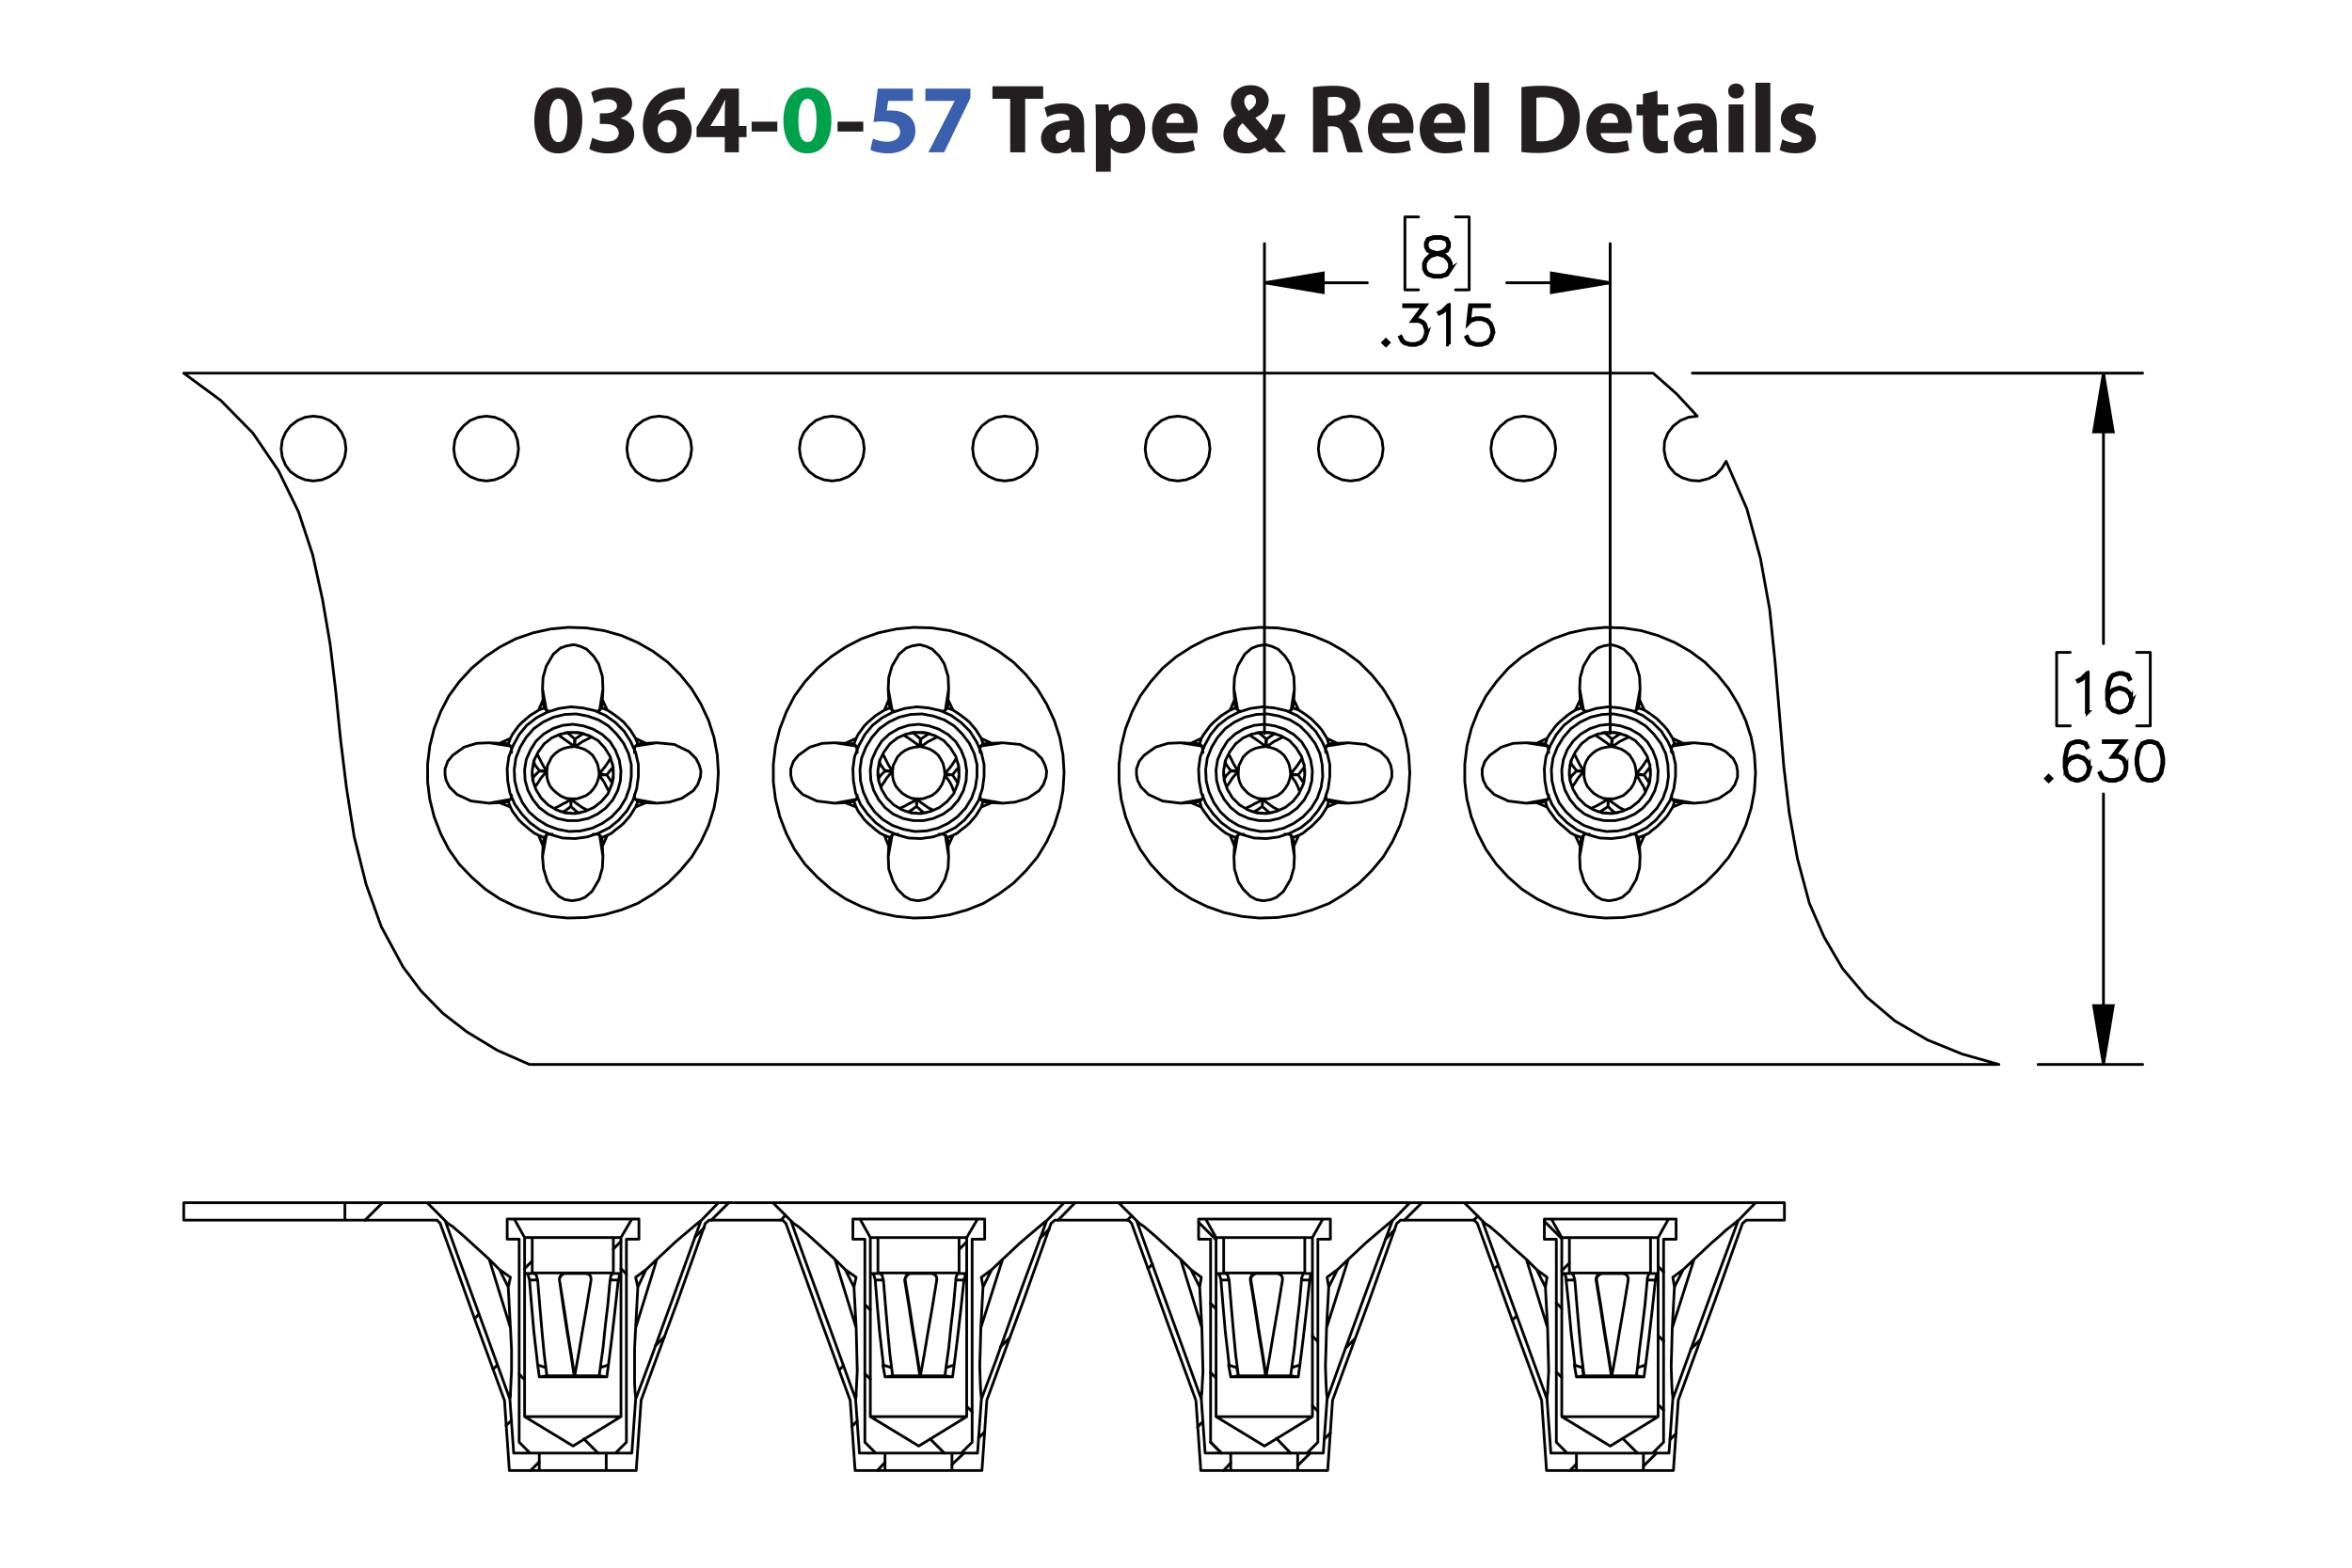 <?xml version="1.0" encoding="UTF-8"?><svg id="Layer_1" xmlns="http://www.w3.org/2000/svg" viewBox="0 0 432 288"><defs><style>.cls-1,.cls-2{stroke-linecap:round;stroke-linejoin:round;}.cls-1,.cls-2,.cls-3{fill:none;}.cls-1,.cls-2,.cls-3,.cls-4{stroke:#000;}.cls-1,.cls-3{stroke-width:.51px;}.cls-2{stroke-width:.5px;}.cls-3,.cls-4{stroke-miterlimit:10;}.cls-4{stroke-width:.7px;}.cls-5{fill:#00a14b;}.cls-6{fill:#231f20;}.cls-7{fill:#3a60ad;}</style></defs><path class="cls-6" d="m106.954,22.078c0,3.619-1.458,6.104-4.447,6.104-3.025,0-4.357-2.719-4.375-6.032,0-3.385,1.44-6.067,4.465-6.067,3.133,0,4.357,2.791,4.357,5.996Zm-6.068.072c-.018,2.683.63,3.961,1.692,3.961s1.639-1.333,1.639-3.997c0-2.593-.558-3.961-1.657-3.961-1.008,0-1.692,1.278-1.674,3.997Z"/><path class="cls-6" d="m108.787,25.301c.486.252,1.603.72,2.719.72,1.422,0,2.143-.685,2.143-1.567,0-1.152-1.152-1.674-2.359-1.674h-1.116v-1.962h1.062c.918-.018,2.089-.36,2.089-1.351,0-.702-.576-1.224-1.728-1.224-.954,0-1.963.414-2.449.702l-.558-1.981c.702-.45,2.106-.882,3.619-.882,2.502,0,3.889,1.315,3.889,2.917,0,1.243-.703,2.215-2.143,2.719v.036c1.405.252,2.539,1.315,2.539,2.845,0,2.07-1.818,3.583-4.79,3.583-1.512,0-2.791-.397-3.475-.829l.558-2.052Z"/><path class="cls-6" d="m125.763,18.225c-.306-.018-.63,0-1.062.036-2.431.198-3.511,1.44-3.817,2.809h.054c.576-.594,1.387-.936,2.485-.936,1.963,0,3.619,1.387,3.619,3.817,0,2.323-1.783,4.231-4.321,4.231-3.115,0-4.646-2.323-4.646-5.114,0-2.197.81-4.033,2.071-5.204,1.17-1.062,2.683-1.638,4.519-1.728.504-.036.829-.036,1.099-.018v2.107Zm-1.495,5.87c0-1.081-.576-2.017-1.747-2.017-.738,0-1.35.45-1.62,1.044-.072.144-.108.36-.108.684.054,1.242.648,2.359,1.891,2.359.973,0,1.585-.882,1.585-2.071Z"/><path class="cls-6" d="m133.125,27.984v-2.791h-5.186v-1.782l4.429-7.13h3.349v6.86h1.404v2.052h-1.404v2.791h-2.593Zm0-4.843v-2.593c0-.703.036-1.422.09-2.179h-.072c-.378.756-.684,1.44-1.081,2.179l-1.566,2.557v.036h2.629Z"/><path class="cls-6" d="m142.772,22.348v1.818h-4.717v-1.818h4.717Z"/><path class="cls-5" d="m152.709,22.078c0,3.619-1.458,6.104-4.447,6.104-3.025,0-4.357-2.719-4.375-6.032,0-3.385,1.44-6.067,4.465-6.067,3.133,0,4.357,2.791,4.357,5.996Zm-6.068.072c-.018,2.683.63,3.961,1.692,3.961s1.639-1.333,1.639-3.997c0-2.593-.558-3.961-1.657-3.961-1.008,0-1.692,1.278-1.674,3.997Z"/><path class="cls-6" d="m158.558,22.348v1.818h-4.718v-1.818h4.718Z"/><path class="cls-7" d="m167.667,18.531h-4.537l-.252,1.8c.252-.036.468-.036.756-.036,1.117,0,2.251.252,3.079.847.882.594,1.422,1.566,1.422,2.935,0,2.179-1.873,4.106-5.023,4.106-1.422,0-2.611-.324-3.259-.666l.486-2.052c.522.252,1.585.576,2.647.576,1.134,0,2.341-.54,2.341-1.783,0-1.206-.955-1.945-3.295-1.945-.648,0-1.099.036-1.585.108l.774-6.14h6.446v2.251Z"/><path class="cls-7" d="m178.233,16.28v1.728l-4.826,9.975h-2.899l4.826-9.417v-.036h-5.366v-2.251h8.265Z"/><path class="cls-6" d="m185.54,18.153h-3.259v-2.305h9.327v2.305h-3.313v9.831h-2.754v-9.831Z"/><path class="cls-6" d="m196.79,27.984l-.162-.882h-.054c-.576.702-1.477,1.081-2.521,1.081-1.783,0-2.845-1.296-2.845-2.701,0-2.287,2.053-3.385,5.168-3.367v-.126c0-.468-.252-1.134-1.602-1.134-.9,0-1.855.306-2.431.666l-.504-1.765c.612-.342,1.818-.774,3.421-.774,2.935,0,3.871,1.728,3.871,3.799v3.061c0,.846.036,1.656.126,2.143h-2.466Zm-.324-4.159c-1.44-.018-2.557.324-2.557,1.386,0,.702.468,1.044,1.08,1.044.684,0,1.243-.45,1.422-1.008.036-.144.054-.306.054-.468v-.954Z"/><path class="cls-6" d="m201.288,22.132c0-1.152-.036-2.143-.072-2.953h2.377l.127,1.225h.036c.648-.936,1.657-1.423,2.935-1.423,1.927,0,3.655,1.675,3.655,4.483,0,3.205-2.035,4.718-3.998,4.718-1.062,0-1.891-.432-2.287-1.008h-.036v4.375h-2.737v-9.416Zm2.737,2.07c0,.216.018.414.054.576.18.738.81,1.296,1.603,1.296,1.188,0,1.891-.99,1.891-2.485,0-1.404-.63-2.466-1.855-2.466-.774,0-1.458.576-1.639,1.386-.036.144-.054.324-.054.486v1.206Z"/><path class="cls-6" d="m214.213,24.455c.09,1.135,1.206,1.675,2.485,1.675.936,0,1.692-.126,2.43-.36l.36,1.855c-.9.36-1.999.54-3.187.54-2.989,0-4.699-1.728-4.699-4.483,0-2.233,1.386-4.7,4.447-4.7,2.844,0,3.925,2.215,3.925,4.394,0,.468-.055.882-.091,1.08h-5.671Zm3.223-1.872c0-.666-.288-1.783-1.548-1.783-1.152,0-1.621,1.044-1.692,1.783h3.241Z"/><path class="cls-6" d="m233.06,27.984c-.252-.27-.504-.54-.792-.864-.792.612-1.891,1.062-3.331,1.062-2.935,0-4.231-1.747-4.231-3.439,0-1.602.919-2.754,2.305-3.475v-.072c-.521-.576-.918-1.477-.918-2.341,0-1.53,1.206-3.205,3.637-3.205,1.873,0,3.295,1.098,3.295,2.845,0,1.224-.72,2.269-2.394,3.115l-.018.072c.702.774,1.44,1.656,2.034,2.269.486-.756.864-1.873,1.026-2.953h2.449c-.324,1.837-.936,3.403-2.017,4.609.684.774,1.386,1.567,2.143,2.377h-3.188Zm-2.07-2.394c-.756-.756-1.746-1.855-2.737-2.971-.504.36-.954.882-.954,1.675,0,1.026.774,1.908,2.017,1.908.721,0,1.315-.27,1.675-.612Zm-2.449-6.986c0,.612.288,1.152.829,1.747.882-.612,1.332-1.081,1.332-1.783,0-.576-.342-1.206-1.062-1.206-.702,0-1.099.612-1.099,1.242Z"/><path class="cls-6" d="m241.176,16.01c.882-.144,2.196-.252,3.654-.252,1.801,0,3.062.27,3.926.954.72.576,1.116,1.422,1.116,2.539,0,1.548-1.099,2.61-2.143,2.989v.054c.846.342,1.315,1.152,1.62,2.269.378,1.368.757,2.953.99,3.421h-2.809c-.198-.342-.486-1.333-.847-2.827-.323-1.513-.846-1.927-1.962-1.945h-.828v4.771h-2.719v-11.974Zm2.719,5.222h1.08c1.368,0,2.179-.684,2.179-1.747,0-1.116-.757-1.674-2.017-1.692-.666,0-1.045.054-1.242.09v3.349Z"/><path class="cls-6" d="m253.866,24.455c.09,1.135,1.206,1.675,2.484,1.675.936,0,1.692-.126,2.431-.36l.36,1.855c-.9.36-1.999.54-3.188.54-2.988,0-4.699-1.728-4.699-4.483,0-2.233,1.387-4.7,4.447-4.7,2.845,0,3.926,2.215,3.926,4.394,0,.468-.055.882-.091,1.08h-5.671Zm3.223-1.872c0-.666-.288-1.783-1.549-1.783-1.152,0-1.62,1.044-1.692,1.783h3.241Z"/><path class="cls-6" d="m263.37,24.455c.09,1.135,1.206,1.675,2.484,1.675.936,0,1.692-.126,2.431-.36l.36,1.855c-.9.36-1.999.54-3.188.54-2.988,0-4.699-1.728-4.699-4.483,0-2.233,1.387-4.7,4.447-4.7,2.845,0,3.926,2.215,3.926,4.394,0,.468-.055.882-.091,1.08h-5.671Zm3.223-1.872c0-.666-.288-1.783-1.549-1.783-1.152,0-1.62,1.044-1.692,1.783h3.241Z"/><path class="cls-6" d="m270.768,15.2h2.736v12.784h-2.736v-12.784Z"/><path class="cls-6" d="m279.443,16.01c1.008-.162,2.322-.252,3.709-.252,2.305,0,3.799.414,4.969,1.296,1.261.936,2.053,2.431,2.053,4.573,0,2.323-.846,3.925-2.017,4.915-1.278,1.062-3.223,1.566-5.6,1.566-1.422,0-2.431-.09-3.114-.18v-11.919Zm2.755,9.903c.233.054.611.054.954.054,2.484.018,4.104-1.351,4.104-4.249.019-2.521-1.458-3.853-3.816-3.853-.612,0-1.009.054-1.242.108v7.94Z"/><path class="cls-6" d="m293.987,24.455c.091,1.135,1.207,1.675,2.485,1.675.935,0,1.692-.126,2.431-.36l.36,1.855c-.9.36-1.999.54-3.188.54-2.988,0-4.699-1.728-4.699-4.483,0-2.233,1.387-4.7,4.447-4.7,2.845,0,3.925,2.215,3.925,4.394,0,.468-.054.882-.09,1.08h-5.672Zm3.224-1.872c0-.666-.288-1.783-1.549-1.783-1.152,0-1.62,1.044-1.692,1.783h3.241Z"/><path class="cls-6" d="m304.445,16.659v2.521h1.963v2.017h-1.963v3.187c0,1.062.252,1.548,1.08,1.548.343,0,.612-.036.81-.072l.018,2.07c-.359.144-1.008.234-1.782.234-.882,0-1.62-.306-2.053-.756-.504-.522-.756-1.368-.756-2.611v-3.601h-1.171v-2.017h1.171v-1.909l2.683-.612Z"/><path class="cls-6" d="m312.996,27.984l-.162-.882h-.054c-.576.702-1.477,1.081-2.521,1.081-1.783,0-2.845-1.296-2.845-2.701,0-2.287,2.053-3.385,5.167-3.367v-.126c0-.468-.252-1.134-1.603-1.134-.9,0-1.855.306-2.431.666l-.504-1.765c.612-.342,1.818-.774,3.421-.774,2.935,0,3.871,1.728,3.871,3.799v3.061c0,.846.036,1.656.126,2.143h-2.467Zm-.324-4.159c-1.44-.018-2.557.324-2.557,1.386,0,.702.469,1.044,1.081,1.044.684,0,1.242-.45,1.422-1.008.036-.144.054-.306.054-.468v-.954Z"/><path class="cls-6" d="m320.321,16.73c0,.756-.576,1.369-1.476,1.369-.865,0-1.441-.612-1.423-1.369-.019-.792.558-1.386,1.44-1.386.882,0,1.44.594,1.458,1.386Zm-2.826,11.253v-8.805h2.736v8.805h-2.736Z"/><path class="cls-6" d="m322.427,15.2h2.736v12.784h-2.736v-12.784Z"/><path class="cls-6" d="m327.358,25.589c.505.306,1.549.666,2.359.666.828,0,1.17-.288,1.17-.738s-.271-.666-1.296-1.008c-1.819-.612-2.522-1.603-2.503-2.647,0-1.638,1.404-2.881,3.583-2.881,1.026,0,1.944.234,2.484.504l-.486,1.891c-.396-.216-1.152-.504-1.908-.504-.666,0-1.044.271-1.044.72,0,.415.342.63,1.422,1.008,1.675.576,2.377,1.423,2.394,2.719,0,1.639-1.296,2.845-3.816,2.845-1.152,0-2.179-.252-2.846-.612l.486-1.962Z"/><path class="cls-4" d="m383.46,130.833h-.156v-6.94l-.892.904-.691.336-.076-.133.669-.34,1.037-1.027h.109v7.2Z"/><path class="cls-4" d="m391.577,128.808l-.346,1.046-.711.705-1.047.341h-.36l-1.047-.341-.711-.705-.346-1.386v-1.717l.336-1.712.351-.7.37-.355,1.047-.35h.701l1.066.35.351.705-.138.081-.331-.653-.972-.327h-.659l-.99.327-.308.321-.332.658-.341,1.679v1.211l.194-.582.711-.71,1.047-.35h.36l1.047.35.711.71.346,1.045v.359Zm-.151-.023v-.317l-.332-.989-.648-.648-.991-.331h-.322l-.99.331-.648.648-.332.979.332,1.315.648.653.99.326h.322l.991-.326.648-.653.332-.989Z"/><path class="cls-4" d="m376.726,143.028l-.445.435-.446-.435.446-.444.445.444Zm-.213,0l-.232-.231-.232.231.232.232.232-.232Z"/><path class="cls-4" d="m383.802,141.344l-.346,1.046-.712.705-1.048.341h-.36l-1.048-.341-.712-.705-.346-1.386v-1.717l.336-1.712.352-.7.37-.355,1.048-.35h.702l1.066.35.352.705-.138.081-.332-.653-.973-.327h-.659l-.991.327-.308.321-.332.658-.342,1.679v1.211l.194-.582.712-.71,1.048-.35h.36l1.048.35.712.71.346,1.045v.359Zm-.151-.023v-.317l-.332-.989-.65-.648-.991-.331h-.322l-.991.331-.649.648-.332.979.332,1.315.649.653.991.326h.322l.991-.326.65-.653.332-.989Z"/><path class="cls-4" d="m390.565,141.344l-.346,1.046-.712.705-1.048.341h-1.039l-1.048-.341-.37-.359-.341-.686.138-.076.336.667.314.322.991.326h1l.991-.326.65-.653.332-.989v-.658l-.332-.989-.323-.307-.649-.331h-1.157l2.039-2.711h-3.58v-.156h3.894l-2.039,2.711h.882l.711.35.361.369.346,1.046v.7Z"/><path class="cls-4" d="m397.327,140.327l-.337,1.713-.711,1.055-1.058.341h-.702l-1.058-.341-.706-1.055-.342-1.713v-1.04l.342-1.712.706-1.055,1.058-.35h.702l1.058.35.711,1.055.337,1.712v1.04Zm-.151-.023v-.994l-.342-1.679-.649-.979-.982-.327h-.659l-.981.327-.654.979-.337,1.679v.994l.337,1.679.654.98.981.326h.659l.982-.326.649-.98.342-1.679Z"/><path class="cls-4" d="m266.471,49.41l-.706,1.065-1.058.341h-1.381l-1.048-.341-.37-.359-.351-.705v-1.055l.351-.71.707-.695,1.081-.359-.731-.175-.711-.36-.355-.714v-.719l.355-.724,1.071-.35h1.381l1.066.35.36.724v.719l-.36.714-.711.36-.726.175.038.009,1.038.35.712.695.346.71v1.055Zm-.151-.038v-.98l-.332-.648-.65-.662-1-.327-.322-.09-.318.09-1,.327-.655.662-.327.648v.98l.327.648.314.322.991.326h1.337l.982-.326.654-.97Zm-.342-4.068v-.644l-.322-.629-.973-.327h-1.337l-.973.327-.322.629v.644l.322.639.65.317.991.255.991-.255.649-.317.322-.639Z"/><path class="cls-4" d="m255.001,62.945l-.445.435-.445-.435.445-.444.445.444Zm-.213,0l-.232-.231-.232.231.232.232.232-.232Z"/><path class="cls-4" d="m262.073,61.261l-.346,1.046-.711.705-1.048.341h-1.038l-1.048-.341-.369-.359-.342-.686.138-.076.337.667.312.322.991.326h1l.99-.326.649-.653.332-.989v-.658l-.332-.989-.322-.307-.649-.331h-1.156l2.038-2.711h-3.579v-.156h3.892l-2.038,2.711h.882l.711.35.36.369.346,1.046v.7Z"/><path class="cls-4" d="m266.117,63.286h-.156v-6.94l-.892.904-.691.336-.076-.133.668-.34,1.038-1.027h.109v7.2Z"/><path class="cls-4" d="m274.237,61.261l-.346,1.046-.711.705-1.048.341h-1.038l-1.048-.341-.369-.359-.342-.686.138-.076.337.667.312.322.991.326h1l.99-.326.649-.653.332-.989v-.658l-.332-.989-.649-.648-.99-.331h-1l-.991.331-.474.487.364-3.345h3.471v.156h-3.333l-.308,2.758.203-.194,1.048-.345h1.038l1.048.345.711.71.346,1.046v.7Z"/><path class="cls-3" d="m295.748,51.95l-10.8,1.8v-3.6l10.8,1.8m-63.5,0l10.8-1.8v3.6l-10.8-1.8m154.1,143.6l-1.8-10.8h3.6l-1.8,10.8m0-127l1.8,10.8h-3.6l1.8-10.8"/><path class="cls-1" d="m295.748,51.95h-19m-44.5,0h18.9m44.6,82.8V44.75m-63.5,90V44.75m37.6,8.5h-2.5m2.5-13.4v13.4m-2.5-13.4h2.5m-11.8,13.4h2.5m-2.5-13.4v13.4m2.5-13.4h-2.5m128.3,155.7v-49.7m0-77.3v49.7m-12,77.3h19.2m-82.7-127h82.7m1.4,64.8h-2.5m2.5-13.5v13.5m-2.5-13.5h2.5m-17.2,13.5h2.5m-2.5-13.5v13.5m2.5-13.5h-2.5"/><path d="m295.748,51.95l-10.8,1.8v-3.6m-52.7,1.8l10.8-1.8v3.6m143.3,141.8l-1.8-10.8h3.6m-1.8-116.2l1.8,10.8h-3.6"/><path class="cls-2" d="m102.748,135.15v-.1m9.3,4.4h0m-13.7,5h0m9.4,4.4v-.1m185.4-13.6v-.1m9.4,4.4h0m-13.7,5h0m9.4,4.4v-.1m-68.6-13.6v-.1m9.4,4.4h0m-13.7,5h0m9.4,4.4v-.1m-68.6-13.6l.1-.1m9.3,4.4h0m-13.7,5h0m9.4,4.4v-.1m52.1-7.3l.1,1.9.5,1.8.9,1.7,1.2,1.5,1.5,1.2,1.8.8,1.9.4h1.9l1.8-.4,1.8-.8,1.5-1.1,1.3-1.5.9-1.7.5-1.8.1-1.9-.3-1.9-.7-1.8-1-1.6-1.4-1.3-1.7-1-1.8-.6-1.9-.3-1.9.2-1.8.6-1.7,1-1.4,1.3-1,1.6-.8,1.8-.3,1.9m-1.9-.1l.1,2.1.5,2,.9,2,1.2,1.7,1.5,1.4,1.8,1.1,2,.7,2.1.4,2.1-.1,2.1-.5,1.9-.9,1.7-1.2,1.5-1.6,1.1-1.8.7-2,.3-2-.1-2.2-.4-2-.9-1.9-1.3-1.7-1.5-1.5-1.8-1.1-2-.7-2.1-.4-2.1.1-2.1.5-1.9.9-1.7,1.2-1.4,1.6-1.1,1.8-.8,2-.3,2.1m-1.3-.1l.1,2.2.4,2.2.9,2.1,1.3,1.8,1.5,1.6,1.8,1.3,2.1.9,2.1.6,2.3.1,2.2-.3,2.1-.7,2-1,1.7-1.4,1.4-1.7,1.2-1.9.7-2.2.3-2.2v-2.2l-.5-2.2-.9-2-1.2-1.9-1.6-1.6-1.8-1.3-2-.9-2.2-.5-2.2-.2-2.2.3-2.2.7-1.9,1-1.8,1.4-1.4,1.7-1.1,2-.8,2.1-.3,2.2m66.7.2l.1,1.9.5,1.8.9,1.7,1.2,1.5,1.5,1.2,1.8.8,1.8.4h2l1.8-.4,1.8-.8,1.5-1.1,1.3-1.5.9-1.7.5-1.8.1-1.9-.3-1.9-.7-1.8-1-1.6-1.4-1.3-1.7-1-1.8-.6-1.9-.3-1.9.2-1.8.6-1.7,1-1.4,1.3-1.1,1.6-.7,1.8-.3,1.9m-1.9-.1l.1,2.1.5,2,.8,2,1.3,1.7,1.5,1.4,1.8,1.1,2,.7,2.1.4,2.1-.1,2.1-.5,1.9-.9,1.7-1.2,1.5-1.6,1.1-1.8.7-2,.3-2-.1-2.2-.4-2-.9-1.9-1.3-1.7-1.5-1.5-1.8-1.1-2-.7-2.1-.4-2.1.1-2.1.5-1.9.9-1.7,1.2-1.4,1.6-1.1,1.8-.8,2-.3,2.1m-1.3-.1l.1,2.2.4,2.2.9,2.1,1.2,1.8,1.6,1.6,1.8,1.3,2.1.9,2.1.6,2.2.1,2.3-.3,2.1-.7,2-1,1.7-1.4,1.4-1.7,1.2-1.9.7-2.2.3-2.2v-2.2l-.5-2.2-.9-2-1.2-1.9-1.6-1.6-1.8-1.3-2-.9-2.2-.5-2.2-.2-2.2.3-2.2.7-1.9,1-1.8,1.4-1.4,1.7-1.1,2-.8,2.1-.3,2.2m-123.8.2l.1,1.9.5,1.8.9,1.7,1.2,1.5,1.5,1.2,1.8.8,1.9.4h1.9l1.8-.4,1.8-.8,1.5-1.1,1.3-1.5.9-1.7.5-1.8.1-1.9-.3-1.9-.7-1.8-1-1.6-1.4-1.3-1.7-1-1.8-.6-1.9-.3-1.9.2-1.8.6-1.7,1-1.4,1.3-1,1.6-.8,1.8-.3,1.9m-1.9-.1l.1,2.1.5,2,.9,2,1.2,1.7,1.5,1.4,1.8,1.1,2,.7,2.1.4,2.1-.1,2.1-.5,1.9-.9,1.7-1.2,1.5-1.6,1.1-1.8.7-2,.3-2v-2.2l-.5-2-.9-1.9-1.3-1.7-1.5-1.5-1.8-1.1-2-.7-2.1-.4-2.1.1-2.1.5-1.9.9-1.7,1.2-1.4,1.6-1.1,1.8-.8,2-.3,2.1m-1.3-.1l.1,2.2.4,2.2.9,2.1,1.3,1.8,1.5,1.6,1.8,1.3,2.1.9,2.1.6,2.3.1,2.2-.3,2.1-.7,2-1,1.7-1.4,1.4-1.7,1.2-1.9.7-2.2.3-2.2v-2.2l-.5-2.2-.9-2-1.2-1.9-1.6-1.6-1.8-1.3-2-.9-2.2-.5-2.2-.2-2.2.3-2.2.7-1.9,1-1.8,1.4-1.4,1.7-1.1,2-.8,2.1-.3,2.2m-60.3.2l.1,1.9.5,1.8.9,1.7,1.2,1.5,1.6,1.2,1.7.8,1.9.4h1.9l1.9-.4,1.7-.8,1.5-1.1,1.3-1.5.9-1.7.5-1.8.1-1.9-.3-1.9-.7-1.8-1-1.6-1.4-1.3-1.7-1-1.8-.6-1.9-.3-1.9.2-1.8.6-1.7,1-1.4,1.3-1,1.6-.8,1.8-.3,1.9m-1.9-.1l.1,2.1.5,2,.9,2,1.2,1.7,1.6,1.4,1.8,1.1,1.9.7,2.1.4,2.1-.1,2.1-.5,1.9-.9,1.7-1.2,1.5-1.6,1.1-1.8.7-2,.3-2v-2.2l-.5-2-.9-1.9-1.3-1.7-1.5-1.5-1.8-1.1-2-.7-2.1-.4-2.1.1-2.1.5-1.9.9-1.7,1.2-1.4,1.6-1.1,1.8-.8,2-.3,2.1m-1.3-.1l.1,2.2.4,2.2.9,2.1,1.3,1.8,1.5,1.6,1.8,1.3,2.1.9,2.1.6,2.3.1,2.2-.3,2.1-.7,2-1,1.7-1.4,1.5-1.7,1.1-1.9.7-2.2.3-2.2v-2.2l-.5-2.2-.9-2-1.2-1.9-1.6-1.6-1.8-1.3-2-.9-2.2-.5-2.2-.2-2.2.3-2.2.7-1.9,1-1.8,1.4-1.4,1.7-1.1,2-.8,2.1-.3,2.2m12.4-5.5l-.8-.7-.6-.5m1.3,2.6l.1-1.4m1.6-1l-.6.4-.9.6m0,0l-.1,1.4m-7.5,2.9l.3.6.7.9m0,0l1.4.1m12,2.2l-.4-.6-.6-.9m0,0h-1.4m-6.7,6.8l.6-.3.9-.7m0,0v-1.4m6.6-4.4l.7-.9.5-.5m-2.6,1.2l1.4.2m-12.4-.7l-.8.8-.4.5m2.6-1.2l-1.4-.1m5.8,6.5l.9.8.5.4m-1.3-2.6l-.1,1.4m.1-1.4h1l.9-.3.8-.3.8-.6.6-.7.5-.8.3-.8.2-.9m-5.1,4.4l.6.6.7.5.7.5.8.4m0,0v.1m-1,.4l-.5.1h-.5l-.5.1-.5-.1h-.5l-.4-.1-.5-.1-.5-.1m-.9-.6h0m0,0l.8-.4.7-.4.8-.4.6-.5m-4.4-5v.9l.2.9.4.9.6.7.7.6.7.5.9.4.9.1m-4.4-5l-.6.6-.5.6-.5.8-.5.7m0,0h0m-.4-1l-.1-.5-.1-.5v-.9l.1-.5.1-.5.1-.5.1-.4m.6-1h0m0,0l.4.8.4.8.4.7.5.7m5-4.5l-.9.1-.9.2-.9.4-.7.5-.7.7-.4.8-.4.8-.1,1m5-4.5l-.6-.5-.7-.5-.7-.5-.7-.5m0,0h0m1-.5l.5-.1h1.9l.5.1.5.1.4.2m1,.5h0m0,0l-.8.4-.8.4-.7.5-.7.4m4.5,5l-.1-.9-.2-.9-.4-.8-.5-.8-.7-.6-.8-.5-.9-.3-.9-.2m4.5,5l.5-.6.5-.6.5-.7.5-.8m0,0h0m.5,1v.5l.1.5v1.4l-.1.5-.1.5-.2.5m-.5.9h0m0,0l-.4-.8-.4-.8-.5-.7-.4-.6m-13.7-.9l.1,1.9.5,1.8.9,1.7,1.2,1.5,1.6,1.2,1.7.8,1.9.4h1.9l1.9-.4,1.7-.8,1.5-1.1,1.3-1.5.9-1.7.5-1.8.1-1.9-.3-1.9-.7-1.8-1-1.6-1.4-1.3-1.7-1-1.8-.6-1.9-.3-1.9.2-1.8.6-1.7,1-1.4,1.3-1,1.6-.8,1.8-.3,1.9m16.3,1l-.1-1.8-.5-1.7-1-1.6-1.2-1.3-1.6-.9-1.7-.5-1.8-.1-1.8.3-1.6.7-1.4,1.1-1.1,1.5-.8,1.6-.3,1.8.1,1.8.6,1.7.9,1.5,1.3,1.3,1.5.9,1.7.6,1.8.1,1.8-.4,1.6-.7,1.4-1.1,1.2-1.4.7-1.7.3-1.7m183.4-6.7l-.8-.7-.6-.5m1.3,2.6l.1-1.4m1.6-1l-.6.4-.9.6m0,0l-.1,1.4m-7.6,2.9l.4.6.7.9m0,0l1.4.1m12,2.2l-.4-.6-.6-.9m0,0h-1.4m-6.8,6.8l.6-.3,1-.7m0,0v-1.4m6.6-4.4l.7-.9.4-.5m-2.5,1.2l1.4.2m-12.4-.7l-.8.8-.4.6m2.6-1.3l-1.4-.1m5.8,6.5l.8.8.6.4m-1.3-2.6l-.1,1.4m.1-1.4h1l.9-.3.8-.3.7-.6.7-.7.5-.8.3-.8.2-.9m-5.1,4.4l.6.6.7.5.7.5.8.4m0,0v.1m-1,.4l-.5.1h-.5l-.5.1-.5-.1h-.5l-.5-.1-.4-.1-.5-.1m-1-.6h0m0,0l.9-.4.7-.4.7-.4.7-.5m-4.4-5v.9l.2.9.4.9.6.7.6.6.8.5.9.4.9.1m-4.4-5l-.6.6-.5.6-.5.8-.5.7m0,0h0m-.4-1l-.1-.5-.1-.5v-.9l.1-.5v-.5l.2-.5.1-.4m.6-1h0m0,0l.4.8.4.8.4.7.5.7m5-4.5l-.9.1-.9.2-.9.4-.7.5-.7.7-.5.8-.3.8-.1,1m5-4.5l-.6-.5-.7-.5-.7-.5-.8-.5m0,0h0m1.1-.5l.4-.1h2l.5.1.4.1.5.2m1,.5h0m0,0l-.8.4-.8.4-.7.5-.7.4m4.5,5l-.1-.9-.2-.9-.4-.8-.5-.8-.7-.6-.8-.5-.9-.3-.9-.2m4.5,5l.5-.6.5-.6.5-.7.5-.8m0,0h0m.5,1v.5l.1.5v1l-.1.4v.5l-.1.5-.2.5m-.5.9h-.1m0,0l-.3-.8-.5-.8-.4-.7-.4-.6m-13.7-.9l.1,1.9.5,1.8.9,1.7,1.2,1.5,1.5,1.2,1.8.8,1.8.4h2l1.8-.4,1.8-.8,1.5-1.1,1.3-1.5.9-1.7.5-1.8.1-1.9-.3-1.9-.7-1.8-1-1.6-1.4-1.3-1.7-1-1.8-.6-1.9-.3-1.9.2-1.8.6-1.7,1-1.4,1.3-1.1,1.6-.7,1.8-.3,1.9m16.3,1l-.1-1.8-.5-1.7-1-1.6-1.2-1.3-1.6-.9-1.7-.5-1.8-.1-1.8.3-1.6.7-1.4,1.1-1.1,1.5-.8,1.6-.3,1.8.1,1.8.6,1.7.9,1.5,1.3,1.3,1.5.9,1.7.6,1.8.1,1.8-.4,1.6-.7,1.4-1.1,1.1-1.4.8-1.7.3-1.7m-70.6-6.7l-.8-.7-.6-.5m1.3,2.6l.1-1.4m1.6-1l-.6.4-.9.6m0,0l-.1,1.4m-7.5,2.9l.3.6.7.9m0,0l1.4.1m12,2.2l-.4-.6-.6-.9m0,0h-1.4m-6.8,6.8l.6-.3,1-.7m0,0v-1.4m6.6-4.4l.7-.9.4-.5m-2.5,1.2l1.4.2m-12.4-.7l-.8.8-.4.6m2.6-1.3l-1.4-.1m5.8,6.5l.9.8.5.4m-1.3-2.6l-.1,1.4m.1-1.4h1l.9-.3.8-.3.8-.6.6-.7.5-.8.3-.8.2-.9m-5.1,4.4l.6.6.7.5.7.5.8.4m0,0v.1m-1,.4l-.5.1h-.5l-.5.1-.5-.1h-.5l-.5-.1-.4-.1-.5-.1m-1-.6h0m0,0l.9-.4.7-.4.8-.4.6-.5m-4.4-5v.9l.2.9.4.9.6.7.6.6.8.5.9.4.9.1m-4.4-5l-.6.6-.5.6-.5.8-.5.7m0,0h0m-.4-1l-.1-.5-.1-.5v-.9l.1-.5.1-.5.1-.5.1-.4m.6-1h0m0,0l.4.8.4.8.4.7.5.7m5-4.5l-.9.1-.9.2-.9.4-.7.5-.7.7-.4.8-.4.8-.1,1m5-4.5l-.6-.5-.7-.5-.7-.5-.8-.5m0,0h0m1.1-.5l.5-.1h1.9l.5.1.5.1.4.2m1,.5h0m0,0l-.8.4-.8.4-.7.5-.7.4m4.5,5l-.1-.9-.2-.9-.4-.8-.5-.8-.7-.6-.8-.5-.9-.3-.9-.2m4.5,5l.5-.6.5-.6.5-.7.5-.8m0,0h0m.5,1v.5l.1.5v1l-.1.4v.5l-.1.5-.2.5m-.5.9h-.1m0,0l-.3-.8-.4-.8-.5-.7-.4-.6m-13.7-.9l.1,1.9.5,1.8.9,1.7,1.2,1.5,1.5,1.2,1.8.8,1.9.4h1.9l1.8-.4,1.8-.8,1.5-1.1,1.3-1.5.9-1.7.5-1.8.1-1.9-.3-1.9-.7-1.8-1-1.6-1.4-1.3-1.7-1-1.8-.6-1.9-.3-1.9.2-1.8.6-1.7,1-1.4,1.3-1,1.6-.8,1.8-.3,1.9m16.3,1l-.1-1.8-.5-1.7-1-1.6-1.2-1.3-1.6-.9-1.7-.5-1.8-.1-1.8.3-1.6.7-1.4,1.1-1.1,1.5-.8,1.6-.3,1.8.1,1.8.6,1.7.9,1.5,1.3,1.3,1.5.9,1.7.6,1.8.1,1.8-.4,1.6-.7,1.4-1.1,1.1-1.4.8-1.7.3-1.7m-70.6-6.7l-.8-.7-.6-.5m1.3,2.6l.1-1.4m1.6-1l-.6.4-.9.6m0,0l-.1,1.4m-7.5,2.9l.3.6.7.9m0,0l1.4.1m12,2.2l-.4-.6-.6-.9m0,0h-1.4m-6.7,6.8l.5-.3,1-.7m0,0v-1.4m6.6-4.4l.7-.9.5-.5m-2.6,1.2l1.4.2m-12.4-.7l-.8.8-.4.6m2.6-1.3l-1.4-.1m5.8,6.5l.9.8.5.4m-1.3-2.6l-.1,1.4m.1-1.4h1l.9-.3.8-.3.8-.6.6-.7.5-.8.3-.8.2-.9m-5.1,4.4l.6.6.7.5.7.5.8.4m0,0v.1m-1,.4l-.5.1h-.5l-.5.1-.5-.1h-.5l-.4-.1-.5-.1-.5-.1m-1-.6h0m0,0l.9-.4.7-.4.8-.4.6-.5m-4.4-5v.9l.2.9.4.9.6.7.6.6.8.5.9.4.9.1m-4.4-5l-.6.6-.5.6-.5.8-.5.7m0,0h0m-.4-1l-.1-.5-.1-.5v-.9l.1-.5.1-.5.1-.5.1-.4m.6-1h0m0,0l.4.8.4.8.4.7.5.7m5-4.5l-.9.1-.9.2-.9.4-.7.5-.7.7-.4.8-.4.8-.1,1m5-4.5l-.6-.5-.7-.5-.7-.5-.8-.5m0,0h.1m1-.5l.5-.1h1.9l.5.1.5.1.4.2m1,.5h0m0,0l-.8.4-.8.4-.7.5-.7.4m4.5,5l-.1-.9-.2-.9-.4-.8-.5-.8-.7-.6-.8-.5-.9-.3-.9-.2m4.5,5l.5-.6.5-.6.5-.7.5-.8m0,0h0m.5,1v.5l.1.5v1.4l-.1.5-.1.5-.2.5m-.5.9h-.1m0,0l-.3-.8-.4-.8-.5-.7-.4-.6m-13.7-.9l.1,1.9.5,1.8.9,1.7,1.2,1.5,1.5,1.2,1.8.8,1.9.4h1.9l1.8-.4,1.8-.8,1.5-1.1,1.3-1.5.9-1.7.5-1.8.1-1.9-.3-1.9-.7-1.8-1-1.6-1.4-1.3-1.7-1-1.8-.6-1.9-.3-1.9.2-1.8.6-1.7,1-1.4,1.3-1,1.6-.8,1.8-.3,1.9m16.3,1l-.1-1.8-.5-1.7-1-1.6-1.2-1.3-1.6-.9-1.7-.5-1.8-.1-1.8.3-1.6.7-1.4,1.1-1.1,1.5-.8,1.6-.3,1.8.1,1.8.6,1.7.9,1.5,1.3,1.3,1.5.9,1.7.6,1.8.1,1.8-.4,1.6-.7,1.4-1.1,1.2-1.4.7-1.7.3-1.7m44.5-6.8l-.3,1m-121.4,16.8l1,.4m202.1-23.4l-1.1-.4m-62.4.4l-1.1-.4m-125.9.4l-1-.4m133.2,18.2l.3-1m-86.8-11.6l-.4,1m-63.1-1l-.4,1m81.7-6.2l-1-.4m115.3,23.4l1.1.4m-110.2-5.6l.3-1m126.7,1l.3-1m-23.4-11.6l-.3,1m-57.9,16.8l1,.4m-64.5-.4l1,.4m-46.7-5.6l.4-1m166.7,0l.3,1m23.4-11.6l-.3-1m-86.9,11.6l.3,1m-127.3-1l.4,1m86.8-11.6l-.3-1m-63.1,1l-.4-1m-6.2,18.2l1-.4m62.5.4l1-.4m69-16.8l-.3-1m-6.3,18.2l1.1-.4m62.4.4l1.1-.4m-145.2-6.2l.4,1m133.2-18.2l-1.1.4m-62.4-.4l-1,.4m-62.5-.4l-1,.4m-62.5-.4l-1,.4m-5.6,16.8l-1.6.2m1.6-.2l.4-.4m63.1.4l-1.6.2m1.6-.2l.4-.4m133.2-16.8l-.2-1.5m.2,1.5l.4.4m-63.9-.4l-.2-1.5m.2,1.5l.4.4m-110.2,6.2l1.5-.1m-1.5.1l-.4.4m63.8-.4l1.6-.1m-1.6.1l-.4.4m-69.5,18.4l-.1-1.6m-.4-.4l.4.4m63.6,1.6l-.1-1.6m-.4-.4l.4.4m-74.1-23.8l-.2-1.5m.2,1.5l.4.4m63.1-.4l-.2-1.5m.2,1.5l.4.4m-47.1,16.4l.4.4m0,0l1.5.2m55-17l.4-.4m0,0l.1-1.5m-80.4,8.5l-.4-.4m0,0l-1.6-.1m209.4,18.9l-.2-1.6m-.4-.4l.4.4m-63.3,1.6l-.2-1.6m-.3-.4l.3.4m-80.2-16.8l-.4-.4m0,0l-1.6-.1m-55.3,17.3l.4-.4m-.4.4l-.2,1.6m63.7-1.6l.4-.4m-.4.4l-.2,1.6m-53.1-25l.4-.4m0,0l.1-1.5m110.1,8.5l-.4-.4m0,0l-1.6-.1m65.5.5l-.4-.4m0,0l-1.6-.1m-102.1,10.3l.4.4m0,0l1.6.2m44.8,6.4l.4-.4m-.4.4l-.2,1.6m63.7-1.6l.4-.4m-.4.4l-.2,1.6m-53.1-25l.3-.4m0,0l.2-1.5m62.9,1.9l.4-.4m0,0l.2-1.5m-57.1,8.1l1.6-.1m-1.6.1l-.4.4m63.9-.4l1.6-.1m-1.6.1l-.4.4m-63.5,9.8l.4.4m0,0l1.6.2m61.5-.6l.4.4m0,0l1.6.2m-25.3-.2l-1.6.2m1.6-.2l.4-.4m-63.9.4l-1.6.2m1.6-.2l.4-.4m-110-20.3l-.6,3.9m-9.8,0l-.7-3.9m1.3,4.1h-.2l-.4-.2m9.8,0l-.4.2h-.3m64.8-4.1l-.6,3.9m-9.8,0l-.7-3.9m1.3,4.1h-.2l-.4-.2m9.8,0l-.4.2h-.3m128.3-4.1l-.7,3.9m-9.7,0l-.7-3.9m1.3,4.1h-.2l-.4-.2m9.7,0l-.3.2h-.3m-62.2-4.1l-.6,3.9m-9.8,0l-.7-3.9m1.3,4.1h-.2l-.4-.2m9.8,0l-.4.2h-.3m-146.6,5.8l3.9.6m0,9.8l-3.9.7m4.1-1.5v.4l-.2.4m0-9.8l.2.3v.9m59.4-1.8l3.9.6m0,9.8l-3.9.7m4.1-1.5v.4l-.2.4m0-9.8l.1.3.1.8v.1m122.9-1.8l3.9.6m0,9.8l-3.9.7m4.1-1.5v.4l-.2.4m0-9.8l.1.3.1.8v.1m-67.6-1.8l3.9.6m0,9.8l-3.9.7m4.1-1.5v.4l-.2.4m0-9.8l.1.3.1.8v.1m-47.3,15.2l.6,3.9m-1.8-4.1h.8l.4.2m-9.8,0l.3-.2h.8m-1.8,4.1l.7-3.9m-53.7,0l.6,3.9m-1.8-4.1h.8l.4.2m-9.8,0l.3-.2h.8m-1.8,4.1l.7-3.9m200.2,0l.7,3.9m-1.8-4.1h.8l.3.2m-9.7,0l.3-.2h.8m-1.8,4.1l.7-3.9m-53.7,0l.6,3.9m-1.8-4.1h.8l.4.2m-9.8,0l.3-.2h.8m-1.8,4.1l.7-3.9m16.3-16.4l4-.6m-4.1,1.8l-.1-.4.1-.5.1-.3m0,9.8l-.1-.3v-.6m4.1,1.6l-4-.7m-63.5-9.8l4-.6m-4.1,1.8l-.1-.4.1-.5.1-.3m0,9.8l-.1-.3v-.6m4.1,1.6l-4-.7m-63.4-9.8l3.9-.6m-4.1,1.8v-.9l.2-.3m0,9.8l-.2-.3v-.6m4.1,1.6l-3.9-.7m190.4-9.8l4-.6m-4.1,1.8l-.1-.4.1-.5.1-.3m0,9.8l-.1-.3v-.6m4.1,1.6l-4-.7m-196.4-20.3l-.1-2.3-.7-2.3-.9-1.4-1.3-1.3-1.1-.5-1.1-.3h-.3l-1.2.2-1.1.4-1.3,1.1-1.3,2.2-.6,2.1-.1,2.1m11.1,0l-.1,2m.9,1.9l-.9-1.9m.9,1.9l.8.5.7.5.8.6.7.6.6.7.6.7.5.8.5.8m1.9.9l-1.9-.9m1.9.9l2-.1m0,11.1l2.3-.2,2.3-.7,2.1-1.4.8-1.1.5-1.4.1-1.1-.3-1.1-.6-1.2-1.3-1.3-2.7-1.3-3.2-.3m0,11.1l-2-.1m-1.9.8l1.9-.8m-1.9.8l-.5.8-.5.8-.6.7-.6.7-.7.6-.8.6-.7.6-.8.4m-.9,2l.9-2m-.9,2l.1,1.9m-11.1,0l.2,2.3.7,2.3.8,1.4,1.3,1.3,1.1.6,1.2.2h.3l1.2-.2,1-.4,1.3-1.1,1.3-2.2.6-2.1.1-2.1m-11.1,0l.1-1.9m-.8-2l.8,2m-.8-2l-.8-.4-.8-.6-.7-.6-.7-.6-.7-.7-.5-.7-.6-.8-.4-.8m-2-.8l2,.8m-2-.8l-1.9.1m0-11.1l-2.3.1-2.3.7-2.1,1.5-.9,1.1-.5,1.4v1.1l.2,1,.6,1.2,1.4,1.4,2.6,1.2,3.3.4m0-11.1l1.9.1m2-.9l-2,.9m2-.9l.4-.8.6-.8.5-.7.7-.7.7-.6.7-.6.8-.5.8-.5m.8-1.9l-.8,1.9m.8-1.9l-.1-2m127,30.8l.1-1.9m-.8-2l.8,2m-.8-2l-.8-.4-.8-.6-.7-.6-.7-.6-.7-.7-.5-.7-.6-.8-.5-.8m-1.9-.8l1.9.8m-1.9-.8l-1.9.1m0-11.1l-2.3.1-2.3.7-2.1,1.5-.9,1.1-.5,1.4v1.1l.2,1,.6,1.2,1.4,1.4,2.6,1.2,3.3.4m0-11.1l1.9.1m1.9-.9l-1.9.9m1.9-.9l.5-.8.6-.8.5-.7.7-.7.7-.6.7-.6.8-.5.8-.5m.8-1.9l-.8,1.9m.8-1.9l-.1-2m11.1,0l-.1-2.3-.7-2.3-.9-1.4-1.3-1.3-1.1-.5-1.1-.3h-.3l-1.2.2-1.1.4-1.3,1.1-1.3,2.2-.6,2.1-.1,2.1m11.1,0l-.1,2m.9,1.9l-.9-1.9m.9,1.9l.8.5.7.5.8.6.6.6.7.7.6.7.5.8.5.8m1.9.9l-1.9-.9m1.9.9l2-.1m0,11.1l2.3-.2,2.3-.7,2.1-1.4.8-1.1.5-1.4v-1.1l-.2-1.1-.6-1.2-1.3-1.3-2.7-1.3-3.2-.3m0,11.1l-2-.1m-1.9.8l1.9-.8m-1.9.8l-.5.8-.5.8-.6.7-.7.7-.6.6-.8.6-.7.6-.8.4m-.9,2l.9-2m-.9,2l.1,1.9m-11.1,0l.1,2.3.7,2.3.9,1.4,1.3,1.3,1.1.6,1.1.2h.4l1.2-.2,1-.4,1.3-1.1,1.3-2.2.6-2.1.1-2.1m52.4,0l.1-1.9m-.9-2l.9,2m-.9-2l-.8-.4-.7-.6-.7-.6-.7-.6-.7-.7-.5-.7-.6-.8-.5-.8m-1.9-.8l1.9.8m-1.9-.8l-1.9.1m0-11.1l-2.4.1-2.2.7-2.1,1.5-.9,1.1-.5,1.4v1.1l.2,1,.6,1.2,1.4,1.4,2.6,1.2,3.3.4m0-11.1l1.9.1m1.9-.9l-1.9.9m1.9-.9l.5-.8.6-.8.5-.7.7-.7.7-.6.7-.6.7-.5.8-.5m.9-1.9l-.9,1.9m.9-1.9l-.1-2m11.1,0l-.1-2.3-.7-2.3-.9-1.4-1.3-1.3-1.1-.5-1.1-.3h-.3l-1.2.2-1.1.4-1.3,1.1-1.3,2.2-.6,2.1-.1,2.1m11.1,0l-.1,2m.9,1.9l-.9-1.9m.9,1.9l.8.5.7.5.8.6.6.6.7.7.6.7.5.8.5.8m1.9.9l-1.9-.9m1.9.9l2-.1m0,11.1l2.3-.2,2.3-.7,2.1-1.4.8-1.1.5-1.4v-1.1l-.2-1.1-.6-1.2-1.4-1.3-2.6-1.3-3.2-.3m0,11.1l-2-.1m-1.9.8l1.9-.8m-1.9.8l-.5.8-.5.8-.6.7-.7.7-.6.6-.8.6-.7.6-.8.4m-.9,2l.9-2m-.9,2l.1,1.9m-11.1,0l.1,2.3.7,2.3.9,1.4,1.3,1.3,1.1.6,1.1.2h.4l1.1-.2,1.1-.4,1.3-1.1,1.3-2.2.6-2.1.1-2.1m-138.1,0l.1-1.9m-.8-2l.8,2m-.8-2l-.8-.4-.8-.6-.7-.6-.7-.6-.7-.7-.5-.7-.6-.8-.4-.8m-2-.8l2,.8m-2-.8l-1.9.1m0-11.1l-2.3.1-2.3.7-2.1,1.5-.9,1.1-.5,1.4v1.1l.2,1,.6,1.2,1.4,1.4,2.6,1.2,3.3.4m0-11.1l1.9.1m2-.9l-2,.9m2-.9l.4-.8.6-.8.5-.7.7-.7.7-.6.7-.6.8-.5.8-.5m.8-1.9l-.8,1.9m.8-1.9l-.1-2m11.1,0l-.1-2.3-.7-2.3-.9-1.4-1.3-1.3-1.1-.5-1.1-.3h-.3l-1.2.2-1.1.4-1.3,1.1-1.3,2.2-.6,2.1-.1,2.1m11.1,0l-.1,2m.9,1.9l-.9-1.9m.9,1.9l.8.5.7.5.8.6.7.6.6.7.6.7.5.8.5.8m1.9.9l-1.9-.9m1.9.9l2-.1m0,11.1l2.3-.2,2.3-.7,2.1-1.4.8-1.1.5-1.4.1-1.1-.3-1.1-.6-1.2-1.3-1.3-2.7-1.3-3.2-.3m0,11.1l-2-.1m-1.9.8l1.9-.8m-1.9.8l-.5.8-.5.8-.6.7-.6.7-.7.6-.8.6-.7.6-.8.4m-.9,2l.9-2m-.9,2l.1,1.9m-11.1,0l.1,2.3.8,2.3.8,1.4,1.3,1.3,1.1.6,1.2.2h.3l1.2-.2,1-.4,1.3-1.1,1.3-2.2.6-2.1.1-2.1m148.2-15.4l-.2,3.3-.6,3.2-1,3.2-1.4,3-1.7,2.8-2.1,2.5-2.3,2.3-2.7,2-2.8,1.7-3.1,1.2-3.1.9-3.3.5-3.3.1-3.2-.3-3.3-.7-3.1-1.1-2.9-1.4-2.8-1.8-2.5-2.2-2.2-2.4-1.9-2.7-1.5-2.9-1.2-3.1-.8-3.2-.4-3.2v-3.3l.4-3.3.8-3.2,1.2-3.1,1.5-2.9,1.9-2.6,2.2-2.5,2.5-2.1,2.8-1.8,2.9-1.5,3.1-1.1,3.3-.7,3.2-.3,3.3.1,3.3.5,3.1.9,3.1,1.3,2.8,1.6,2.7,2,2.3,2.3,2.1,2.6,1.7,2.8,1.4,3,1,3.1.6,3.2.2,3.3m-63.5,0l-.2,3.3-.6,3.2-1,3.2-1.4,3-1.7,2.8-2.1,2.5-2.3,2.3-2.7,2-2.8,1.7-3.1,1.2-3.1.9-3.3.5-3.3.1-3.2-.3-3.3-.7-3.1-1.1-2.9-1.4-2.8-1.8-2.5-2.2-2.2-2.4-1.9-2.7-1.5-2.9-1.2-3.1-.8-3.2-.4-3.2v-3.3l.4-3.3.8-3.2,1.2-3.1,1.5-2.9,1.9-2.6,2.2-2.5,2.5-2.1,2.8-1.8,2.9-1.5,3.1-1.1,3.3-.7,3.2-.3,3.3.1,3.3.5,3.1.9,3.1,1.3,2.8,1.6,2.7,2,2.3,2.3,2.1,2.6,1.7,2.8,1.4,3,1,3.1.6,3.2.2,3.3m-63.5,0l-.2,3.3-.6,3.2-1,3.2-1.4,3-1.7,2.8-2.1,2.5-2.3,2.3-2.7,2-2.8,1.7-3,1.2-3.2.9-3.3.5-3.3.1-3.2-.3-3.3-.7-3.1-1.1-2.9-1.4-2.7-1.8-2.5-2.2-2.3-2.4-1.9-2.7-1.5-2.9-1.2-3.1-.8-3.2-.4-3.2v-3.3l.4-3.3.8-3.2,1.2-3.1,1.5-2.9,1.9-2.6,2.3-2.5,2.5-2.1,2.7-1.8,2.9-1.5,3.1-1.1,3.3-.7,3.2-.3,3.3.1,3.3.5,3.2.9,3,1.3,2.8,1.6,2.7,2,2.3,2.3,2.1,2.6,1.7,2.8,1.4,3,1,3.1.6,3.2.2,3.3m-63.5,0l-.2,3.3-.6,3.2-1,3.2-1.4,3-1.7,2.8-2.1,2.5-2.3,2.3-2.7,2-2.8,1.7-3,1.2-3.2.9-3.3.5-3.3.1-3.2-.3-3.2-.7-3.2-1.1-2.9-1.4-2.7-1.8-2.5-2.2-2.3-2.4-1.9-2.7-1.5-2.9-1.2-3.1-.8-3.2-.4-3.2v-3.3l.4-3.3.8-3.2,1.2-3.1,1.5-2.9,1.9-2.6,2.3-2.5,2.5-2.1,2.7-1.8,2.9-1.5,3.2-1.1,3.2-.7,3.2-.3,3.3.1,3.3.5,3.2.9,3,1.3,2.8,1.6,2.7,2,2.3,2.3,2.1,2.6,1.7,2.8,1.4,3,1,3.1.6,3.2.2,3.3m-74.4-53.6l-1.5-.2-1.4-.6-1.3-.9-.9-1.2-.6-1.5-.2-1.5.2-1.6.6-1.4.9-1.2,1.3-1,1.4-.6,1.5-.2,1.6.2,1.4.6,1.3,1,.9,1.2.6,1.4.2,1.6-.2,1.5-.6,1.5-.9,1.2-1.3.9-1.4.6-1.6.2m222.3,0l-1.6-.2-1.4-.6-1.2-.9-1-1.2-.6-1.5-.2-1.5.2-1.6.6-1.4,1-1.2,1.2-1,1.4-.6,1.6-.2,1.5.2,1.5.6,1.2,1,.9,1.2.6,1.4.2,1.6-.2,1.5-.6,1.5-.9,1.2-1.2.9-1.5.6-1.5.2m-31.8,0l-1.5-.2-1.4-.6-1.3-.9-.9-1.2-.6-1.5-.2-1.5.2-1.6.6-1.4.9-1.2,1.3-1,1.4-.6,1.5-.2,1.6.2,1.4.6,1.2,1,1,1.2.6,1.4.2,1.6-.2,1.5-.6,1.5-1,1.2-1.2.9-1.4.6-1.6.2m-31.7,0l-1.6-.2-1.4-.6-1.2-.9-1-1.2-.6-1.5-.2-1.5.2-1.6.6-1.4,1-1.2,1.2-1,1.4-.6,1.6-.2,1.5.2,1.5.6,1.2,1,.9,1.2.6,1.4.2,1.6-.2,1.5-.6,1.5-.9,1.2-1.2.9-1.5.6-1.5.2m-31.8,0l-1.5-.2-1.4-.6-1.3-.9-.9-1.2-.6-1.5-.2-1.5.2-1.6.6-1.4.9-1.2,1.3-1,1.4-.6,1.5-.2,1.6.2,1.4.6,1.2,1,1,1.2.6,1.4.2,1.6-.2,1.5-.6,1.5-1,1.2-1.2.9-1.4.6-1.6.2m-31.7,0l-1.5-.2-1.5-.6-1.2-.9-1-1.2-.6-1.5-.2-1.5.2-1.6.6-1.4,1-1.2,1.2-1,1.5-.6,1.5-.2,1.5.2,1.5.6,1.2,1,.9,1.2.6,1.4.2,1.6-.2,1.5-.6,1.5-.9,1.2-1.2.9-1.5.6-1.5.2m-31.8,0l-1.5-.2-1.4-.6-1.3-.9-.9-1.2-.6-1.5-.2-1.5.2-1.6.6-1.4.9-1.2,1.3-1,1.4-.6,1.5-.2,1.6.2,1.4.6,1.3,1,.9,1.2.6,1.4.2,1.6-.2,1.5-.6,1.5-.9,1.2-1.3.9-1.4.6-1.6.2m-31.7,0l-1.5-.2-1.5-.6-1.2-.9-1-1.2-.6-1.5-.2-1.5.2-1.6.6-1.4,1-1.2,1.2-1,1.5-.6,1.5-.2,1.5.2,1.5.6,1.2,1,1,1.2.5,1.4.2,1.6-.2,1.5-.5,1.5-1,1.2-1.2.9-1.5.6-1.5.2m277.8,107.2l-6.7-1.9-6.4-2.6-6-3.5-5.2-4.4-4.4-5.2-3.4-5.8-2.7-6.2-2.2-8.2-1.5-8.4-1-8.5-.8-9.6-.8-9.6-1-9.7-1.7-9.4-2.5-9.1-3.8-8.7m0,0l-.8,1.3-1.1,1.2-1.4.7-1.6.4-1.6-.1-1.6-.5-1.3-.8-1.1-1.3-.6-1.4-.3-1.6.1-1.6.6-1.5,1-1.3,1.3-1,1.5-.6,1.6-.2m0,0l-3.8-4.1-4.3-3.8m-269.9,0h269.9m-269.9,0l6.8,5,5.9,6,4.7,6.9,3.7,7.6,2.6,7.9,1.8,8.2,1.4,8.2,1,8.4.9,9,1.1,9,1.4,8.9,2.2,8.8,2.8,7.8,4,7.4,3.3,4.4,4,4.1,4.4,3.4,5.6,3.4,5.9,2.6m269.9,0H97.248"/><path class="cls-1" d="m286.848,233.45l1.4-1.4m17.3,1.6l-1-1m1,13.7l-1-1m-17.7-17.8l-3.2-3.2m21.9,34.7l-1-1m-17.7-17.7l-1-1m14.9,27.6l-2.7-2.7m-11.2-11.2l-1-1m-43.8-5.6l-1-1m-17.7-17.7l-3.2-3.2m21.9,34.7l-1-1m-17.7-17.8l-1-1m14.7,27.5l-2.6-2.7m-11.1-11.1l-1-1m2,14.8l-2-2m-46.2-35.4l1.4-1.4m1,31.2l-1-1m-17.7-17.7l-1-1m14.6,27.3l-2.6-2.6m-11-11l-1-1m-62.5-19.3l1.4-1.4m14.9-2.2l1.4-1.4m-4.2,38.9l-2.6-2.6m-10.9-10.9l-1-1m19.7-18.4l-1-1m187.8,36.3l2.4-2.4m2.5-2.5l1.1-1.1m2.7-15.5l1.7-1.7m-34.5-3.6l.8-.8m-40.2,27.5l2.3-2.3m2.6-2.6l1.1-1.1m30-30.1l.8-.7m-28,15.2l1.7-1.7m21.8-21.8l.8-.7m16.9,46.7l1.2-1.2m-35.1-41.3l1.7-1.7m1.8-1.8l3.2-3.2m-86.3,48.1l2.2-2.1m2.7-2.8l1.1-1.1m30-30l.8-.8m-27.9,15.2l1.7-1.7m21.6-21.6l.8-.8m16.9,46.8l1.3-1.4m-35-41.3l1.7-1.7m1.6-1.6l3.1-3.2m22.5,41.2l1-1m-100.6-13.9l1.7-1.7m21.4-21.4l.8-.9m16.9,46.9l1.4-1.5m-34.9-41.4l1.7-1.7m1.3-1.4l3.2-3.2m22.6,41.1l1-1m-3.3-9.4l.8-.8m-57.5,19.3l1.6-1.6m-32-44.4l3.2-3.2m22.7,40.9l1-.9m-3.4-9.4l.8-.8m-4.2-8.5l.8-.8"/><path class="cls-2" d="m117.148,236.45l1.5-3.2m125.4,3.2l1.6-3.2m-65.1,3.2l1.6-3.2m125.4,3.2l1.6-3.2m-152.3,3.2l-1.6-3.2m65.1,3.2l-1.6-3.2m-125.4,3.2l-1.6-3.2m192.1,3.2l-1.6-3.2m-248.5-9.1h29.6m-29.6-3.2h29.6m-29.6,3.2v-3.2m237.6,3.8l3.3,9.1,3.3,9.2,5.2,14.2m-38.4,0l3.3-9,3.4-9.2,5.1-14.3m12.4-3.8h-10m-20.6,46h4.7m-4.7,3.2h5.5m26.9-46h-13.5m26.8,46h5.5m-4.7-3.2h4.7m-114.7,3.2h-12.3m-51.2,0h-12.3m45.3-45.4l3.3,9.1,3.3,9.2,5.2,14.2m-38.4,0l3.3-9,3.4-9.2,5.1-14.3m12.4-3.8h-10m-20.6,46h4.7m-4.7,3.2v-3.2m0,3.2h5.5m26.9-46h-13.5m26.8,46h5.5m0-3.2v3.2m-4.7-3.2h4.7m75.8,3.2h-12.3m12.3,0v-3.2m-30.5-42.2l3.3,9.1,3.3,9.2,5.2,14.2m-38.4,0l3.3-9,3.4-9.2,5.1-14.3m12.4-3.8h-10m-20.6,46h4.7m-4.7,3.2v-3.2m0,3.2h5.5m26.9-46h-13.5m26.8,46h5.5m0-3.2v3.2m-4.7-3.2h4.7m63.5,0v3.2m12.3,0h-12.3m-208.7-45.4l3.3,9.1,3.3,9.2,5.2,14.2m-14.2-36.3h-15.1m0,3.2v-3.2m16.9,3.2h-16.9m30.2,46h5.5m0-3.2v3.2m-4.7-3.2h4.7m209.2-9.7l3.3-9,3.4-9.2,5.1-14.3m-18.2,45.4v-3.2m0,3.2h5.5m20.4-46h-7m7-3.2v3.2m0-3.2h-5.3m-20.6,46h4.7m-62.8-9.9l2.6-7.2,4.7-12.9,4.7-12.7m-12.1,19.7l4-12.6m-27,25.7l.7,9.9m21.7,0l.7-9.9m0,0v-.4l-.1-.8-.1-1.8-.1-3.1.1-3.2.1-3.8m.4-7.5l-.4,7.5m.4-7.5l-.3-1.8m-23.1,0l-.3,1.8m.4,7.5l-.4-7.5m86.9,20.6l2.6-7.2,4.7-12.9,4.7-12.7m-12.1,19.7l4-12.6m-27,25.7l.7,9.9m21.7,0l.7-9.9m0,0v-.4l-.1-.8-.1-1.8-.1-3.1.1-3.2.1-3.8m.4-7.5l-.4,7.5m.4-7.5l-.3-1.8m-23.1,0l-.3,1.8m.4,7.5l-.4-7.5m-167.1,20.6l2.7-7.2,4.7-12.9,4.6-12.7m-12,19.7l3.9-12.6m-27,25.7l.7,9.9m21.7,0l.7-9.9m0,0v-.4l-.1-.8-.1-1.8v-6.3l.2-3.8m.4-7.5l-.4,7.5m.4-7.5l-.4-1.8m-23,0l-.4,1.8m.4,7.5l-.4-7.5m86.9,20.6l2.7-7.2,4.6-12.9,4.7-12.7m-12.1,19.7l4-12.6m-27,25.7l.7,9.9m21.7,0l.7-9.9m0,0v-.4l-.1-.8-.1-1.8-.1-3.1.1-3.2.1-3.8m.4-7.5l-.4,7.5m.4-7.5l-.3-1.8m-23,0l-.4,1.8m.4,7.5l-.4-7.5m48.6-15.5h53.5m-53.5,0l3.3,3.3m8.1,7.1l1.9,1.9m1.9,1.4l-1.9-1.4m26.9,0l-1.9,1.4m1.9-1.4l2-1.9m8.1-7.1h-.1l-.2.2-.6.5-1.3,1.1-1.3,1.1-1.4,1.2-3.2,3m8.1-7.1l3.2-3.3m-42.1,10.4l-2.3-2.1-2.3-2.1-2.1-1.8-.9-.6-.5-.5m0,0l2.6,7.2,4.7,12.9,4.6,12.7m.1-13.1l.1,4,.1,3.9-.1,1.9-.1,2.1-.1.7v.5m-3.8-25.7l3.9,12.6m48.2-23h53.5m-53.5,0l3.3,3.3m8.1,7.1l1.9,1.9m1.9,1.4l-1.9-1.4m26.9,0l-1.9,1.4m1.9-1.4l2-1.9m8.1-7.1h-.1l-.2.2-.6.5-1.4,1.1-1.2,1.1-1.4,1.2-3.2,3m8.1-7.1l3.2-3.3m-42.1,10.4l-2.4-2.1-2.2-2.1-2.1-1.8-.9-.6-.5-.5m0,0l2.6,7.2,4.7,12.9,4.6,12.7m.1-13.1l.1,4,.1,3.9-.1,1.9-.1,2.1-.1.7v.5m-3.8-25.7l3.9,12.6m-205.8-23h53.5m-53.5,0l3.3,3.3m8.1,7.1l1.9,1.9m2,1.4l-2-1.4m26.9,0l-1.9,1.4m1.9-1.4l2-1.9m8.1-7.1h0l-.3.2-.6.5-1.3,1.1-1.3,1.1-1.4,1.2-3.2,3m8.1-7.1l3.2-3.3m-42.1,10.4l-2.3-2.1-2.3-2.1-2.1-1.8-.9-.6-.5-.5m0,0l2.6,7.2,4.7,12.9,4.6,12.7m.1-13.1l.2,4v3.9l-.1,1.9-.1,2.1v.7l-.1.4v.1m-3.8-25.7l3.9,12.6m48.2-23h53.5m-53.5,0l3.3,3.3m8.1,7.1l1.9,1.9m2,1.4l-2-1.4m26.9,0l-1.9,1.4m1.9-1.4l2-1.9m8.1-7.1h0l-.3.2-.6.5-1.3,1.1-1.3,1.1-1.4,1.2-3.2,3m8.1-7.1l3.2-3.3m-42.1,10.4l-2.3-2.1-2.3-2.1-2.1-1.8-.9-.6-.5-.5m0,0l2.6,7.2,4.7,12.9,4.6,12.7m.1-13.1l.1,4,.1,3.9-.1,1.9-.1,2.1v.7l-.1.4v.1m-3.8-25.7l3.9,12.6m125.9,13.3l.9,12.9m23.3,0l.9-12.9m-88.6,0l.9,12.9m23.3,0l.9-12.9m-152.1,0l.9,12.9m23.3,0l.9-12.9m38.4,0l.9,12.9m23.3,0l.9-12.9m-37.5-33.1l.6.6m48.7,0l.7-.6m-113.5,0l.6.6m48.7,0l.7-.6m140.5,0l.6.6m48.7,0l.7-.6m-113.5,0l.6.6m48.7,0l.7-.6m-143.2,36.1h-17.7m19.7-36.3h-21.6m2.9,43l-2-2m17.7,2h-15.7m17.7-2l-2,2m2-39.3v37.3m2.3-37.3h-2.3m2.3-3.7v3.7m-1.3-3.7h1.3m-3.3,3.4l2-3.4m-2,36.3v-32.9m-8.8,38.3l8.8-5.4m-17.7,0l8.9,5.4m-8.9-38.3v32.9m-1.9-36.3l1.9,3.4m-3.2-3.4h1.3m-1.3,3.7v-3.7m2.2,3.7h-2.2m2.2,37.3v-37.3m7.4,7.5v-.3l.2-.3.2-.3.3-.2.3-.1h.1m1.7,19l-.6-4-.7-4.3-.7-4.6-.8-4.9m0,0h0m-6.1-1.2l.2.1.1.1.1.3.1.3.1.4m0,0l.4,4.9.4,4.6.5,4.3.2,1.8m-1.5-15.6h1.5m6.8,17.8h-6.5m6.4-.2l.1.2m-6.5,0l1.4-.2m0,0l-.2-1.5m.2,1.5l-1.4.2m1.4-.2h0m-1.4.2h0m6.6,0l-.1-.2m7.1-25.4h1.4m-1.4,6.6h1.4m-17.7-6.6h1.4m-1.4,6.6h1.4m13.7,19l-1.4-.2m-9.6,0l-.2-1.5m0,0l-1.5-.5m.3,2.2l-.3-2.2m1.7,2l-1.4.2m12.7-2.2l-.3,2.2m0,0h-5.8m7.9-17.8l.1-.3.1-.3v-.3l.1-.2.1-.1m-2.2,16.8l-1.5.5m1.5-.5l.6-4.8.6-5.2.6-5.6m0,0h-1.5m.6-7.8h-14.9m0,6.5v-6.5m14.9,0v6.5m-14.9.1v-.1m0,.1h.4m0,0l.1.1.2.1.1.3.1.4.1.3m0,0l.4,4.9.4,4.6.4,4.2.5,3.9m5,0h-5m5,0l-.6-3.9-.7-4.2-.7-4.6-.7-4.9m0,0v-.3l.1-.3.2-.3.3-.2.3-.1h.1m0,0h3.8m0,0l.4.1.3.1.2.3.1.4v.3m0,0l-.8,4.9-.8,4.6-.7,4.2-.7,3.9m4.5,0h-4.5m4.7-1.5l-.2,1.5m.2-1.5l.5-3.6.4-3.9.5-4.2.4-4.4m0,0l.1-.3v-.3l.1-.3.2-.2.1-.1m0,0h.1m0-.1v.1m0-.1h-14.9m-1.4.1v-6.6m17.7,0v6.6m63.5,26.3h-17.7m19.7-36.3h-21.6m2.9,43l-2-2m17.7,2h-15.7m17.7-2l-2,2m2-39.3v37.3m2.3-37.3h-2.3m2.3-3.7v3.7m-1.3-3.7h1.3m-3.3,3.4l2-3.4m-2,36.3v-32.9m-8.8,38.3l8.8-5.4m-17.7,0l8.9,5.4m-8.9-38.3v32.9m-1.9-36.3l1.9,3.4m-3.2-3.4h1.3m-1.3,3.7v-3.7m2.2,3.7h-2.2m2.2,37.3v-37.3m7.4,7.5v-.3l.2-.3.2-.3.3-.2.3-.1h.1m1.7,19l-.6-4-.7-4.3-.7-4.6-.8-4.9m-.1,0h.1m-6.1-1.2l.2.1.1.1.1.3.1.3.1.4m0,0l.4,4.9.4,4.6.5,4.3.2,1.8m-1.5-15.6h1.5m6.7,17.6l.1.2m-6.5,0l1.4-.2m5.1.2h-6.5m1.4-.2l-.2-1.5m.2,1.5l-1.4.2m1.4-.2h0m-1.4.2h0m6.6,0l-.1-.2m7.1-25.4h1.4m-1.4,6.6h1.4m-17.7-6.6h1.4m-1.4,6.6h1.4m13.7,19l-1.4-.2m-9.6,0l-.2-1.5m0,0l-1.6-.5m.4,2.2l-.4-2.2m1.8,2l-1.4.2m12.7-2.2l-.3,2.2m0,0h-5.8m7.9-17.8l.1-.3.1-.3v-.3l.1-.2.1-.1m-2.2,16.8l-1.5.5m1.5-.5l.6-4.8.6-5.2.6-5.6m0,0h-1.5m.6-7.8h-14.9m0,6.5v-6.5m14.9,0v6.5m-14.9.1v-.1m0,.1h.4m0,0l.1.1.2.1.1.3.1.4.1.3m0,0l.4,4.9.4,4.6.4,4.2.5,3.9m5,0h-5m5,0l-.6-3.9-.7-4.2-.7-4.6-.8-4.9m0,0l.1-.3.1-.3.2-.3.3-.2.3-.1h.1m0,0h3.8m0,0l.4.1.2.1.3.3.1.4v.3m0,0l-.8,4.9-.8,4.6-.7,4.2-.7,3.9m4.5,0h-4.5m4.7-1.5l-.2,1.5m.2-1.5l.5-3.6.4-3.9.5-4.2.4-4.4m0,0v-.3l.1-.3.1-.3.1-.2.1-.1h.1m0,0h.1m0-.1v.1m0-.1h-14.9m-1.4.1v-6.6m17.7,0v6.6m63.5,26.3h-17.7m19.6-36.3h-21.5m2.9,43l-2-2m17.7,2h-15.7m17.7-2l-2,2m2-39.3v37.3m2.3-37.3h-2.3m2.3-3.7v3.7m-1.4-3.7h1.4m-3.3,3.4l1.9-3.4m-1.9,36.3v-32.9m-8.8,38.3l8.8-5.4m-17.7,0l8.9,5.4m-8.9-38.3v32.9m-1.9-36.3l1.9,3.4m-3.2-3.4h1.3m-1.3,3.7v-3.7m2.2,3.7h-2.2m2.2,37.3v-37.3m7.4,7.5v-.3l.1-.3.3-.3.3-.2.3-.1h.1m1.7,19l-.6-4-.7-4.3-.7-4.6-.8-4.9m-.1,0h.1m-6.1-1.2l.1.1.2.1.1.3.1.3.1.4m0,0l.4,4.9.4,4.6.5,4.3.2,1.8m-1.5-15.6h1.5m6.7,17.6l.1.2m-6.5,0l1.4-.2m5.1.2h-6.5m1.4-.2l-.3-1.5m.3,1.5l-1.4.2m1.4-.2h0m-1.4.2h0m6.6,0l-.1-.2m7.1-25.4h1.4m-1.4,6.6h1.4m-17.7-6.6h1.4m-1.4,6.6h1.4m13.7,19l-1.4-.2m-9.6,0l-.3-1.5m0,0l-1.5-.5m.4,2.2l-.4-2.2m1.8,2l-1.4.2m12.7-2.2l-.3,2.2m0,0h-5.8m7.9-17.8l.1-.3v-.3l.1-.3.1-.2.1-.1m-2.2,16.8l-1.5.5m1.5-.5l.6-4.8.6-5.2.6-5.6m0,0h-1.5m.6-7.8h-14.9m0,6.5v-6.5m14.9,0v6.5m-14.9.1v-.1m0,.1h.4m0,0l.1.1.2.1.1.3.1.4.1.3m0,0l.4,4.9.4,4.6.4,4.2.5,3.9m5,0h-5m5,0l-.6-3.9-.7-4.2-.7-4.6-.8-4.9m0,0v-.3l.1-.3.2-.3.3-.2.4-.1h.1m0,0h3.8m0,0l.4.1.2.1.3.3.1.4v.3m0,0l-.8,4.9-.8,4.6-.7,4.2-.7,3.9m4.5,0h-4.5m4.7-1.5l-.2,1.5m.2-1.5l.5-3.6.4-3.9.5-4.2.4-4.4m0,0v-.3l.1-.3.1-.3.1-.2.1-.1h.1m0,0h.1m0-.1v.1m0-.1h-14.9m-1.4.1v-6.6m17.7,0v6.6m63.5,26.3h-17.7m19.6-36.3h-21.5m2.9,43l-2-2m17.7,2h-15.7m17.7-2l-2,2m2-39.3v37.3m2.3-37.3h-2.3m2.3-3.7v3.7m-1.4-3.7h1.4m-3.3,3.4l1.9-3.4m-1.9,36.3v-32.9m-8.8,38.3l8.8-5.4m-17.7,0l8.9,5.4m-8.9-38.3v32.9m-1.9-36.3l1.9,3.4m-3.2-3.4h1.3m-1.3,3.7v-3.7m2.2,3.7h-2.2m2.2,37.3v-37.3m7.4,7.5v-.3l.1-.3.3-.3.3-.2.3-.1h.1m1.7,19l-.6-4-.7-4.3-.7-4.6-.8-4.9m-.1,0h.1m-6.1-1.2l.1.1.2.1.1.3.1.3v.4m0,0l.5,4.9.4,4.6.5,4.3.2,1.8m-1.6-15.6h1.6m6.8,17.8h-6.5m6.4-.2l.1.2m-6.5,0l1.4-.2m0,0l-.3-1.5m.3,1.5l-1.4.2m1.4-.2h-.1m-1.3.2h0m6.6,0l-.1-.2m7.1-25.4h1.4m-1.4,6.6h1.4m-17.7-6.6h1.4m-1.4,6.6h1.4m13.7,19l-1.4-.2m-9.7,0l-.2-1.5m0,0l-1.5-.5m.4,2.2l-.4-2.2m1.7,2l-1.3.2m12.7-2.2l-.3,2.2m0,0h-5.8m7.9-17.8l.1-.3v-.3l.1-.3.1-.2.1-.1m-2.2,16.8l-1.5.5m1.5-.5l.6-4.8.6-5.2.6-5.6m0,0h-1.5m.6-7.8h-14.9m0,6.5v-6.5m14.9,0v6.5m-14.9.1v-.1m0,.1h.4m0,0l.1.1.2.1.1.3.1.4.1.3m0,0l.4,4.9.4,4.6.4,4.2.5,3.9m5,0h-5m5,0l-.6-3.9-.7-4.2-.7-4.6-.8-4.9m0,0v-.3l.1-.3.2-.3.3-.2.4-.1h.1m0,0h3.8m0,0l.4.1.2.1.3.3.1.4v.3m0,0l-.8,4.9-.8,4.6-.7,4.2-.7,3.9m4.5,0h-4.5m4.7-1.5l-.2,1.5m.2-1.5l.4-3.6.5-3.9.5-4.2.4-4.4m0,0v-.3l.1-.3.1-.3.1-.2.1-.1h.1m0,0h.1m0-.1v.1m0-.1h-14.9m-1.4.1v-6.6m17.7,0v6.6"/></svg>